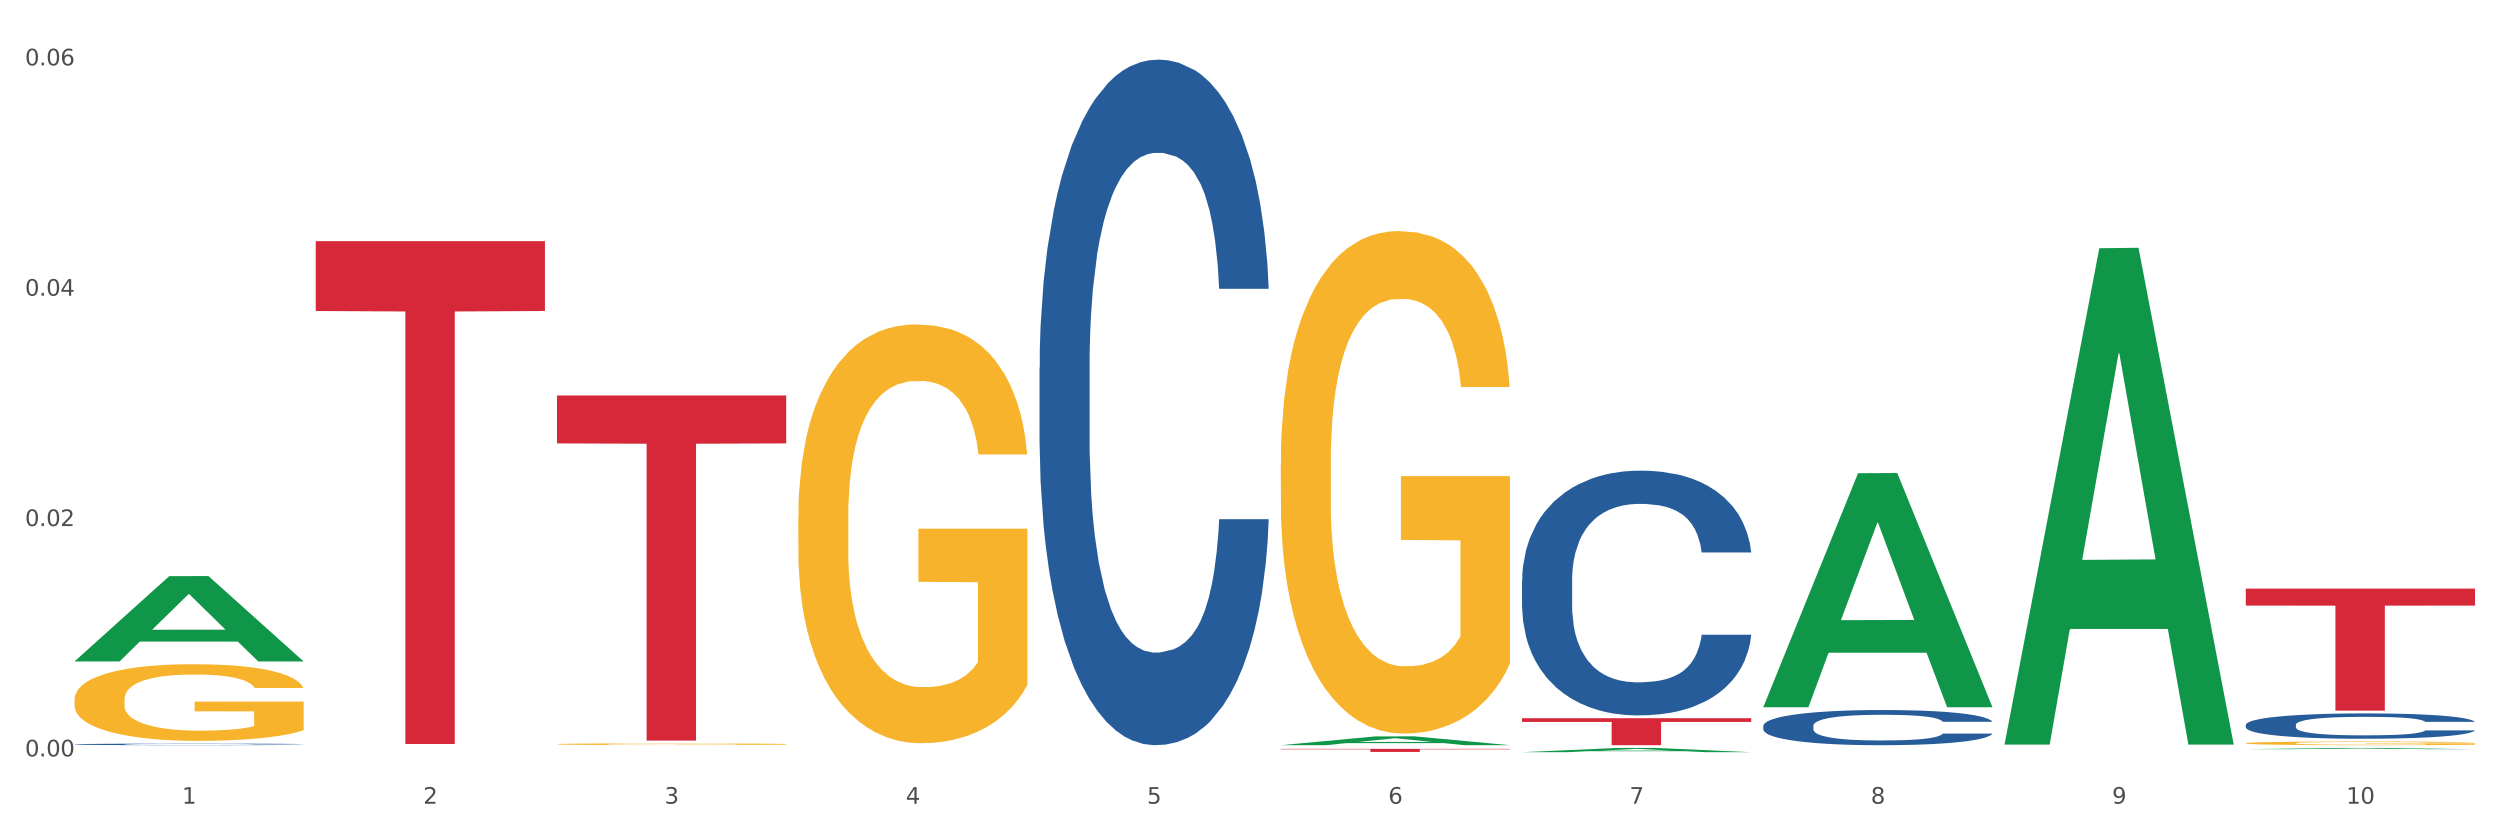 <?xml version="1.0" encoding="utf-8" standalone="no"?>
<!DOCTYPE svg PUBLIC "-//W3C//DTD SVG 1.1//EN"
  "http://www.w3.org/Graphics/SVG/1.1/DTD/svg11.dtd">
<svg xmlns:xlink="http://www.w3.org/1999/xlink" width="1080pt" height="360pt" viewBox="0 0 1080 360" xmlns="http://www.w3.org/2000/svg" version="1.1">
 <rect x="0" y="0" width="1080" height="360" fill="#333333" stroke="none"/>
 <defs>
  <style type="text/css">*{stroke-linejoin: round; stroke-linecap: butt}</style>
 </defs>
 <g id="figure_1">
  <g id="patch_1">
   <path d="M 0 360 
L 1080 360 
L 1080 0 
L 0 0 
z
" style="fill: #ffffff; stroke: #ffffff; stroke-linejoin: miter"/>
  </g>
  <g id="axes_1">
   <g id="matplotlib.axis_1">
    <g id="xtick_1">
     <g id="text_1">
      <!-- 1 -->
      <g style="fill: #4d4d4d" transform="translate(78.627 347.204) scale(0.096 -0.096)">
       <defs>
        <path id="DejaVuSans-31" d="M 794 531 
L 1825 531 
L 1825 4091 
L 703 3866 
L 703 4441 
L 1819 4666 
L 2450 4666 
L 2450 531 
L 3481 531 
L 3481 0 
L 794 0 
L 794 531 
z
" transform="scale(0.016)"/>
       </defs>
       <use xlink:href="#DejaVuSans-31"/>
      </g>
     </g>
    </g>
    <g id="xtick_2">
     <g id="text_2">
      <!-- 2 -->
      <g style="fill: #4d4d4d" transform="translate(182.851 347.204) scale(0.096 -0.096)">
       <defs>
        <path id="DejaVuSans-32" d="M 1228 531 
L 3431 531 
L 3431 0 
L 469 0 
L 469 531 
Q 828 903 1448 1529 
Q 2069 2156 2228 2338 
Q 2531 2678 2651 2914 
Q 2772 3150 2772 3378 
Q 2772 3750 2511 3984 
Q 2250 4219 1831 4219 
Q 1534 4219 1204 4116 
Q 875 4013 500 3803 
L 500 4441 
Q 881 4594 1212 4672 
Q 1544 4750 1819 4750 
Q 2544 4750 2975 4387 
Q 3406 4025 3406 3419 
Q 3406 3131 3298 2873 
Q 3191 2616 2906 2266 
Q 2828 2175 2409 1742 
Q 1991 1309 1228 531 
z
" transform="scale(0.016)"/>
       </defs>
       <use xlink:href="#DejaVuSans-32"/>
      </g>
     </g>
    </g>
    <g id="xtick_3">
     <g id="text_3">
      <!-- 3 -->
      <g style="fill: #4d4d4d" transform="translate(287.074 347.204) scale(0.096 -0.096)">
       <defs>
        <path id="DejaVuSans-33" d="M 2597 2516 
Q 3050 2419 3304 2112 
Q 3559 1806 3559 1356 
Q 3559 666 3084 287 
Q 2609 -91 1734 -91 
Q 1441 -91 1130 -33 
Q 819 25 488 141 
L 488 750 
Q 750 597 1062 519 
Q 1375 441 1716 441 
Q 2309 441 2620 675 
Q 2931 909 2931 1356 
Q 2931 1769 2642 2001 
Q 2353 2234 1838 2234 
L 1294 2234 
L 1294 2753 
L 1863 2753 
Q 2328 2753 2575 2939 
Q 2822 3125 2822 3475 
Q 2822 3834 2567 4026 
Q 2313 4219 1838 4219 
Q 1578 4219 1281 4162 
Q 984 4106 628 3988 
L 628 4550 
Q 988 4650 1302 4700 
Q 1616 4750 1894 4750 
Q 2613 4750 3031 4423 
Q 3450 4097 3450 3541 
Q 3450 3153 3228 2886 
Q 3006 2619 2597 2516 
z
" transform="scale(0.016)"/>
       </defs>
       <use xlink:href="#DejaVuSans-33"/>
      </g>
     </g>
    </g>
    <g id="xtick_4">
     <g id="text_4">
      <!-- 4 -->
      <g style="fill: #4d4d4d" transform="translate(391.298 347.204) scale(0.096 -0.096)">
       <defs>
        <path id="DejaVuSans-34" d="M 2419 4116 
L 825 1625 
L 2419 1625 
L 2419 4116 
z
M 2253 4666 
L 3047 4666 
L 3047 1625 
L 3713 1625 
L 3713 1100 
L 3047 1100 
L 3047 0 
L 2419 0 
L 2419 1100 
L 313 1100 
L 313 1709 
L 2253 4666 
z
" transform="scale(0.016)"/>
       </defs>
       <use xlink:href="#DejaVuSans-34"/>
      </g>
     </g>
    </g>
    <g id="xtick_5">
     <g id="text_5">
      <!-- 5 -->
      <g style="fill: #4d4d4d" transform="translate(495.522 347.204) scale(0.096 -0.096)">
       <defs>
        <path id="DejaVuSans-35" d="M 691 4666 
L 3169 4666 
L 3169 4134 
L 1269 4134 
L 1269 2991 
Q 1406 3038 1543 3061 
Q 1681 3084 1819 3084 
Q 2600 3084 3056 2656 
Q 3513 2228 3513 1497 
Q 3513 744 3044 326 
Q 2575 -91 1722 -91 
Q 1428 -91 1123 -41 
Q 819 9 494 109 
L 494 744 
Q 775 591 1075 516 
Q 1375 441 1709 441 
Q 2250 441 2565 725 
Q 2881 1009 2881 1497 
Q 2881 1984 2565 2268 
Q 2250 2553 1709 2553 
Q 1456 2553 1204 2497 
Q 953 2441 691 2322 
L 691 4666 
z
" transform="scale(0.016)"/>
       </defs>
       <use xlink:href="#DejaVuSans-35"/>
      </g>
     </g>
    </g>
    <g id="xtick_6">
     <g id="text_6">
      <!-- 6 -->
      <g style="fill: #4d4d4d" transform="translate(599.745 347.204) scale(0.096 -0.096)">
       <defs>
        <path id="DejaVuSans-36" d="M 2113 2584 
Q 1688 2584 1439 2293 
Q 1191 2003 1191 1497 
Q 1191 994 1439 701 
Q 1688 409 2113 409 
Q 2538 409 2786 701 
Q 3034 994 3034 1497 
Q 3034 2003 2786 2293 
Q 2538 2584 2113 2584 
z
M 3366 4563 
L 3366 3988 
Q 3128 4100 2886 4159 
Q 2644 4219 2406 4219 
Q 1781 4219 1451 3797 
Q 1122 3375 1075 2522 
Q 1259 2794 1537 2939 
Q 1816 3084 2150 3084 
Q 2853 3084 3261 2657 
Q 3669 2231 3669 1497 
Q 3669 778 3244 343 
Q 2819 -91 2113 -91 
Q 1303 -91 875 529 
Q 447 1150 447 2328 
Q 447 3434 972 4092 
Q 1497 4750 2381 4750 
Q 2619 4750 2861 4703 
Q 3103 4656 3366 4563 
z
" transform="scale(0.016)"/>
       </defs>
       <use xlink:href="#DejaVuSans-36"/>
      </g>
     </g>
    </g>
    <g id="xtick_7">
     <g id="text_7">
      <!-- 7 -->
      <g style="fill: #4d4d4d" transform="translate(703.969 347.204) scale(0.096 -0.096)">
       <defs>
        <path id="DejaVuSans-37" d="M 525 4666 
L 3525 4666 
L 3525 4397 
L 1831 0 
L 1172 0 
L 2766 4134 
L 525 4134 
L 525 4666 
z
" transform="scale(0.016)"/>
       </defs>
       <use xlink:href="#DejaVuSans-37"/>
      </g>
     </g>
    </g>
    <g id="xtick_8">
     <g id="text_8">
      <!-- 8 -->
      <g style="fill: #4d4d4d" transform="translate(808.193 347.204) scale(0.096 -0.096)">
       <defs>
        <path id="DejaVuSans-38" d="M 2034 2216 
Q 1584 2216 1326 1975 
Q 1069 1734 1069 1313 
Q 1069 891 1326 650 
Q 1584 409 2034 409 
Q 2484 409 2743 651 
Q 3003 894 3003 1313 
Q 3003 1734 2745 1975 
Q 2488 2216 2034 2216 
z
M 1403 2484 
Q 997 2584 770 2862 
Q 544 3141 544 3541 
Q 544 4100 942 4425 
Q 1341 4750 2034 4750 
Q 2731 4750 3128 4425 
Q 3525 4100 3525 3541 
Q 3525 3141 3298 2862 
Q 3072 2584 2669 2484 
Q 3125 2378 3379 2068 
Q 3634 1759 3634 1313 
Q 3634 634 3220 271 
Q 2806 -91 2034 -91 
Q 1263 -91 848 271 
Q 434 634 434 1313 
Q 434 1759 690 2068 
Q 947 2378 1403 2484 
z
M 1172 3481 
Q 1172 3119 1398 2916 
Q 1625 2713 2034 2713 
Q 2441 2713 2670 2916 
Q 2900 3119 2900 3481 
Q 2900 3844 2670 4047 
Q 2441 4250 2034 4250 
Q 1625 4250 1398 4047 
Q 1172 3844 1172 3481 
z
" transform="scale(0.016)"/>
       </defs>
       <use xlink:href="#DejaVuSans-38"/>
      </g>
     </g>
    </g>
    <g id="xtick_9">
     <g id="text_9">
      <!-- 9 -->
      <g style="fill: #4d4d4d" transform="translate(912.416 347.204) scale(0.096 -0.096)">
       <defs>
        <path id="DejaVuSans-39" d="M 703 97 
L 703 672 
Q 941 559 1184 500 
Q 1428 441 1663 441 
Q 2288 441 2617 861 
Q 2947 1281 2994 2138 
Q 2813 1869 2534 1725 
Q 2256 1581 1919 1581 
Q 1219 1581 811 2004 
Q 403 2428 403 3163 
Q 403 3881 828 4315 
Q 1253 4750 1959 4750 
Q 2769 4750 3195 4129 
Q 3622 3509 3622 2328 
Q 3622 1225 3098 567 
Q 2575 -91 1691 -91 
Q 1453 -91 1209 -44 
Q 966 3 703 97 
z
M 1959 2075 
Q 2384 2075 2632 2365 
Q 2881 2656 2881 3163 
Q 2881 3666 2632 3958 
Q 2384 4250 1959 4250 
Q 1534 4250 1286 3958 
Q 1038 3666 1038 3163 
Q 1038 2656 1286 2365 
Q 1534 2075 1959 2075 
z
" transform="scale(0.016)"/>
       </defs>
       <use xlink:href="#DejaVuSans-39"/>
      </g>
     </g>
    </g>
    <g id="xtick_10">
     <g id="text_10">
      <!-- 10 -->
      <g style="fill: #4d4d4d" transform="translate(1013.586 347.204) scale(0.096 -0.096)">
       <defs>
        <path id="DejaVuSans-30" d="M 2034 4250 
Q 1547 4250 1301 3770 
Q 1056 3291 1056 2328 
Q 1056 1369 1301 889 
Q 1547 409 2034 409 
Q 2525 409 2770 889 
Q 3016 1369 3016 2328 
Q 3016 3291 2770 3770 
Q 2525 4250 2034 4250 
z
M 2034 4750 
Q 2819 4750 3233 4129 
Q 3647 3509 3647 2328 
Q 3647 1150 3233 529 
Q 2819 -91 2034 -91 
Q 1250 -91 836 529 
Q 422 1150 422 2328 
Q 422 3509 836 4129 
Q 1250 4750 2034 4750 
z
" transform="scale(0.016)"/>
       </defs>
       <use xlink:href="#DejaVuSans-31"/>
       <use xlink:href="#DejaVuSans-30" transform="translate(63.623 0)"/>
      </g>
     </g>
    </g>
    <g id="xtick_11"/>
    <g id="xtick_12"/>
    <g id="xtick_13"/>
    <g id="xtick_14"/>
    <g id="xtick_15"/>
    <g id="xtick_16"/>
    <g id="xtick_17"/>
    <g id="xtick_18"/>
    <g id="xtick_19"/>
   </g>
   <g id="matplotlib.axis_2">
    <g id="ytick_1">
     <g id="text_11">
      <!-- 0.00 -->
      <g style="fill: #4d4d4d" transform="translate(10.8 326.765) scale(0.096 -0.096)">
       <defs>
        <path id="DejaVuSans-2e" d="M 684 794 
L 1344 794 
L 1344 0 
L 684 0 
L 684 794 
z
" transform="scale(0.016)"/>
       </defs>
       <use xlink:href="#DejaVuSans-30"/>
       <use xlink:href="#DejaVuSans-2e" transform="translate(63.623 0)"/>
       <use xlink:href="#DejaVuSans-30" transform="translate(95.41 0)"/>
       <use xlink:href="#DejaVuSans-30" transform="translate(159.033 0)"/>
      </g>
     </g>
    </g>
    <g id="ytick_2">
     <g id="text_12">
      <!-- 0.02 -->
      <g style="fill: #4d4d4d" transform="translate(10.8 227.256) scale(0.096 -0.096)">
       <use xlink:href="#DejaVuSans-30"/>
       <use xlink:href="#DejaVuSans-2e" transform="translate(63.623 0)"/>
       <use xlink:href="#DejaVuSans-30" transform="translate(95.41 0)"/>
       <use xlink:href="#DejaVuSans-32" transform="translate(159.033 0)"/>
      </g>
     </g>
    </g>
    <g id="ytick_3">
     <g id="text_13">
      <!-- 0.04 -->
      <g style="fill: #4d4d4d" transform="translate(10.8 127.748) scale(0.096 -0.096)">
       <use xlink:href="#DejaVuSans-30"/>
       <use xlink:href="#DejaVuSans-2e" transform="translate(63.623 0)"/>
       <use xlink:href="#DejaVuSans-30" transform="translate(95.41 0)"/>
       <use xlink:href="#DejaVuSans-34" transform="translate(159.033 0)"/>
      </g>
     </g>
    </g>
    <g id="ytick_4">
     <g id="text_14">
      <!-- 0.06 -->
      <g style="fill: #4d4d4d" transform="translate(10.8 28.239) scale(0.096 -0.096)">
       <use xlink:href="#DejaVuSans-30"/>
       <use xlink:href="#DejaVuSans-2e" transform="translate(63.623 0)"/>
       <use xlink:href="#DejaVuSans-30" transform="translate(95.41 0)"/>
       <use xlink:href="#DejaVuSans-36" transform="translate(159.033 0)"/>
      </g>
     </g>
    </g>
    <g id="ytick_5"/>
    <g id="ytick_6"/>
    <g id="ytick_7"/>
   </g>
   <g id="PolyCollection_1">
    <path d="M 32.175 285.689 
L 32.277 285.654 
L 73.107 248.894 
L 90.051 248.859 
L 131.187 285.758 
L 111.589 285.758 
L 102.709 277.166 
L 60.552 277.166 
L 60.246 277.304 
L 51.671 285.758 
L 32.175 285.758 
L 32.175 285.689 
L 65.86 272.038 
L 97.401 272.003 
L 81.783 256.724 
L 81.579 256.655 
L 81.375 256.759 
L 65.758 272.003 
L 65.86 272.038 
L 32.175 285.689 
z
" clip-path="url(#pe071a4d3e9)" style="fill: #109648"/>
    <path d="M 240.622 321.474 
L 240.739 321.473 
L 240.739 321.448 
L 240.973 321.427 
L 242.142 321.375 
L 243.895 321.332 
L 245.181 321.309 
L 246.467 321.29 
L 247.987 321.272 
L 249.857 321.252 
L 253.247 321.224 
L 255.351 321.209 
L 257.923 321.194 
L 262.599 321.172 
L 265.989 321.159 
L 269.496 321.149 
L 275.224 321.136 
L 278.965 321.131 
L 282.939 321.127 
L 287.732 321.124 
L 291.356 321.123 
L 299.305 321.125 
L 306.085 321.131 
L 309.358 321.136 
L 313.566 321.145 
L 315.788 321.15 
L 319.411 321.161 
L 323.152 321.176 
L 325.724 321.188 
L 329.581 321.212 
L 332.504 321.235 
L 335.193 321.265 
L 336.595 321.285 
L 337.647 321.303 
L 338.583 321.325 
L 339.518 321.359 
L 318.476 321.359 
L 317.658 321.335 
L 316.372 321.312 
L 314.502 321.29 
L 312.865 321.276 
L 310.06 321.258 
L 307.488 321.247 
L 304.799 321.239 
L 301.526 321.232 
L 298.954 321.229 
L 295.33 321.226 
L 288.2 321.226 
L 283.407 321.232 
L 280.134 321.239 
L 278.03 321.245 
L 276.159 321.252 
L 274.055 321.262 
L 271.6 321.276 
L 269.847 321.29 
L 268.093 321.306 
L 266.69 321.323 
L 265.405 321.342 
L 264.352 321.363 
L 263.534 321.385 
L 262.833 321.411 
L 262.248 321.455 
L 262.248 321.55 
L 262.482 321.571 
L 263.067 321.599 
L 263.768 321.621 
L 264.937 321.647 
L 265.989 321.664 
L 267.976 321.689 
L 270.197 321.71 
L 271.951 321.723 
L 273.704 321.734 
L 276.744 321.749 
L 280.134 321.762 
L 283.056 321.769 
L 287.031 321.776 
L 289.719 321.779 
L 292.057 321.78 
L 297.785 321.78 
L 301.877 321.778 
L 306.436 321.773 
L 309.943 321.767 
L 312.865 321.76 
L 316.138 321.747 
L 318.242 321.735 
L 318.242 321.59 
L 292.525 321.59 
L 292.525 321.493 
L 339.635 321.493 
L 339.635 321.776 
L 337.647 321.791 
L 335.426 321.804 
L 333.088 321.816 
L 329.581 321.83 
L 325.373 321.844 
L 321.632 321.854 
L 317.658 321.862 
L 312.982 321.87 
L 306.903 321.877 
L 303.163 321.88 
L 298.487 321.882 
L 292.992 321.882 
L 288.2 321.881 
L 283.524 321.877 
L 278.614 321.871 
L 273.821 321.862 
L 270.197 321.853 
L 266.574 321.842 
L 262.716 321.828 
L 259.677 321.814 
L 257.339 321.801 
L 254.767 321.785 
L 251.961 321.764 
L 249.857 321.746 
L 247.987 321.726 
L 246 321.701 
L 244.597 321.68 
L 243.194 321.653 
L 242.376 321.633 
L 241.441 321.602 
L 240.739 321.558 
L 240.622 321.474 
z
" clip-path="url(#pe071a4d3e9)" style="fill: #f7b32b"/>
    <path d="M 344.846 223.761 
L 344.963 223.596 
L 344.963 217.647 
L 345.197 212.525 
L 346.366 200.132 
L 348.119 189.887 
L 349.405 184.434 
L 350.691 179.973 
L 352.21 175.511 
L 354.081 170.885 
L 357.471 164.11 
L 359.575 160.64 
L 362.147 157.005 
L 366.823 151.717 
L 370.213 148.743 
L 373.72 146.264 
L 379.448 143.29 
L 383.188 141.968 
L 387.163 140.977 
L 391.956 140.316 
L 395.579 140.15 
L 403.529 140.646 
L 410.309 142.133 
L 413.582 143.29 
L 417.79 145.273 
L 420.011 146.595 
L 423.635 149.239 
L 427.376 152.709 
L 429.947 155.683 
L 433.805 161.301 
L 436.728 166.919 
L 439.416 173.859 
L 440.819 178.651 
L 441.871 183.112 
L 442.806 188.235 
L 443.741 196.331 
L 422.7 196.331 
L 421.882 190.548 
L 420.596 185.095 
L 418.725 179.808 
L 417.089 176.503 
L 414.283 172.372 
L 411.711 169.728 
L 409.023 167.745 
L 405.75 166.093 
L 403.178 165.267 
L 399.554 164.606 
L 392.423 164.771 
L 387.63 166.093 
L 384.357 167.745 
L 382.253 169.232 
L 380.383 170.885 
L 378.279 173.198 
L 375.824 176.668 
L 374.07 179.808 
L 372.317 183.773 
L 370.914 187.739 
L 369.628 192.366 
L 368.576 197.323 
L 367.758 202.445 
L 367.056 208.724 
L 366.472 219.134 
L 366.472 241.772 
L 366.706 246.894 
L 367.29 253.669 
L 367.992 258.791 
L 369.161 264.905 
L 370.213 269.036 
L 372.2 274.985 
L 374.421 279.942 
L 376.174 283.081 
L 377.928 285.725 
L 380.967 289.36 
L 384.357 292.335 
L 387.28 294.152 
L 391.254 295.805 
L 393.943 296.466 
L 396.281 296.796 
L 402.009 296.796 
L 406.1 296.3 
L 410.659 295.144 
L 414.166 293.657 
L 417.089 291.839 
L 420.362 288.865 
L 422.466 286.056 
L 422.466 251.521 
L 396.748 251.356 
L 396.748 228.388 
L 443.858 228.388 
L 443.858 295.805 
L 441.871 299.275 
L 439.65 302.414 
L 437.312 305.223 
L 433.805 308.693 
L 429.597 311.998 
L 425.856 314.311 
L 421.882 316.294 
L 417.206 318.112 
L 411.127 319.764 
L 407.386 320.425 
L 402.71 320.921 
L 397.216 321.086 
L 392.423 320.756 
L 387.747 319.929 
L 382.838 318.442 
L 378.045 316.294 
L 374.421 314.146 
L 370.797 311.502 
L 366.94 308.032 
L 363.9 304.727 
L 361.562 301.753 
L 358.99 297.953 
L 356.185 292.996 
L 354.081 288.534 
L 352.21 283.908 
L 350.223 277.959 
L 348.82 272.837 
L 347.418 266.392 
L 346.599 261.6 
L 345.664 254.165 
L 344.963 243.755 
L 344.846 223.761 
z
" clip-path="url(#pe071a4d3e9)" style="fill: #f7b32b"/>
    <path d="M 553.293 200.133 
L 553.41 199.935 
L 553.41 192.796 
L 553.644 186.65 
L 554.813 171.779 
L 556.566 159.485 
L 557.852 152.942 
L 559.138 147.589 
L 560.658 142.235 
L 562.528 136.683 
L 565.918 128.554 
L 568.022 124.39 
L 570.594 120.028 
L 575.27 113.683 
L 578.66 110.114 
L 582.167 107.139 
L 587.895 103.57 
L 591.636 101.984 
L 595.61 100.795 
L 600.403 100.001 
L 604.027 99.803 
L 611.976 100.398 
L 618.756 102.182 
L 622.029 103.57 
L 626.237 105.95 
L 628.458 107.536 
L 632.082 110.709 
L 635.823 114.872 
L 638.395 118.441 
L 642.252 125.183 
L 645.175 131.924 
L 647.863 140.252 
L 649.266 146.002 
L 650.318 151.356 
L 651.253 157.503 
L 652.189 167.218 
L 631.147 167.218 
L 630.329 160.279 
L 629.043 153.735 
L 627.173 147.39 
L 625.536 143.425 
L 622.73 138.468 
L 620.159 135.295 
L 617.47 132.916 
L 614.197 130.933 
L 611.625 129.942 
L 608.001 129.149 
L 600.87 129.347 
L 596.078 130.933 
L 592.805 132.916 
L 590.7 134.7 
L 588.83 136.683 
L 586.726 139.459 
L 584.271 143.623 
L 582.518 147.39 
L 580.764 152.149 
L 579.361 156.908 
L 578.075 162.46 
L 577.023 168.408 
L 576.205 174.555 
L 575.504 182.089 
L 574.919 194.581 
L 574.919 221.745 
L 575.153 227.892 
L 575.737 236.022 
L 576.439 242.168 
L 577.608 249.505 
L 578.66 254.462 
L 580.647 261.6 
L 582.868 267.548 
L 584.622 271.315 
L 586.375 274.488 
L 589.415 278.85 
L 592.805 282.419 
L 595.727 284.6 
L 599.702 286.583 
L 602.39 287.376 
L 604.728 287.773 
L 610.456 287.773 
L 614.548 287.178 
L 619.107 285.79 
L 622.613 284.005 
L 625.536 281.824 
L 628.809 278.255 
L 630.913 274.884 
L 630.913 233.444 
L 605.196 233.246 
L 605.196 205.685 
L 652.306 205.685 
L 652.306 286.583 
L 650.318 290.747 
L 648.097 294.514 
L 645.759 297.885 
L 642.252 302.049 
L 638.044 306.014 
L 634.303 308.79 
L 630.329 311.17 
L 625.653 313.351 
L 619.574 315.334 
L 615.833 316.127 
L 611.158 316.722 
L 605.663 316.92 
L 600.87 316.523 
L 596.195 315.532 
L 591.285 313.747 
L 586.492 311.17 
L 582.868 308.592 
L 579.244 305.42 
L 575.387 301.256 
L 572.347 297.29 
L 570.009 293.721 
L 567.438 289.161 
L 564.632 283.212 
L 562.528 277.859 
L 560.658 272.307 
L 558.67 265.169 
L 557.268 259.022 
L 555.865 251.289 
L 555.047 245.539 
L 554.111 236.616 
L 553.41 224.125 
L 553.293 200.133 
z
" clip-path="url(#pe071a4d3e9)" style="fill: #f7b32b"/>
    <path d="M 970.188 321.072 
L 970.304 321.071 
L 970.304 321.018 
L 970.538 320.973 
L 971.707 320.864 
L 973.461 320.774 
L 974.747 320.726 
L 976.032 320.687 
L 977.552 320.648 
L 979.422 320.607 
L 982.813 320.547 
L 984.917 320.517 
L 987.488 320.485 
L 992.164 320.438 
L 995.554 320.412 
L 999.061 320.391 
L 1004.789 320.364 
L 1008.53 320.353 
L 1012.505 320.344 
L 1017.297 320.338 
L 1020.921 320.337 
L 1028.87 320.341 
L 1035.65 320.354 
L 1038.923 320.364 
L 1043.132 320.382 
L 1045.353 320.393 
L 1048.977 320.417 
L 1052.717 320.447 
L 1055.289 320.473 
L 1059.147 320.523 
L 1062.069 320.572 
L 1064.758 320.633 
L 1066.161 320.675 
L 1067.213 320.715 
L 1068.148 320.76 
L 1069.083 320.831 
L 1048.041 320.831 
L 1047.223 320.78 
L 1045.937 320.732 
L 1044.067 320.686 
L 1042.43 320.656 
L 1039.625 320.62 
L 1037.053 320.597 
L 1034.364 320.579 
L 1031.091 320.565 
L 1028.52 320.558 
L 1024.896 320.552 
L 1017.765 320.553 
L 1012.972 320.565 
L 1009.699 320.579 
L 1007.595 320.593 
L 1005.724 320.607 
L 1003.62 320.627 
L 1001.165 320.658 
L 999.412 320.686 
L 997.659 320.72 
L 996.256 320.755 
L 994.97 320.796 
L 993.918 320.84 
L 993.1 320.885 
L 992.398 320.94 
L 991.814 321.031 
L 991.814 321.23 
L 992.047 321.275 
L 992.632 321.335 
L 993.333 321.38 
L 994.502 321.434 
L 995.554 321.47 
L 997.542 321.523 
L 999.763 321.566 
L 1001.516 321.594 
L 1003.27 321.617 
L 1006.309 321.649 
L 1009.699 321.675 
L 1012.621 321.691 
L 1016.596 321.706 
L 1019.285 321.711 
L 1021.623 321.714 
L 1027.351 321.714 
L 1031.442 321.71 
L 1036.001 321.7 
L 1039.508 321.687 
L 1042.43 321.671 
L 1045.704 321.645 
L 1047.808 321.62 
L 1047.808 321.316 
L 1022.09 321.315 
L 1022.09 321.113 
L 1069.2 321.113 
L 1069.2 321.706 
L 1067.213 321.736 
L 1064.992 321.764 
L 1062.654 321.788 
L 1059.147 321.819 
L 1054.938 321.848 
L 1051.198 321.868 
L 1047.223 321.886 
L 1042.547 321.902 
L 1036.469 321.916 
L 1032.728 321.922 
L 1028.052 321.926 
L 1022.558 321.928 
L 1017.765 321.925 
L 1013.089 321.918 
L 1008.179 321.905 
L 1003.387 321.886 
L 999.763 321.867 
L 996.139 321.844 
L 992.281 321.813 
L 989.242 321.784 
L 986.904 321.758 
L 984.332 321.725 
L 981.527 321.681 
L 979.422 321.642 
L 977.552 321.601 
L 975.565 321.549 
L 974.162 321.504 
L 972.759 321.447 
L 971.941 321.405 
L 971.006 321.339 
L 970.304 321.248 
L 970.188 321.072 
z
" clip-path="url(#pe071a4d3e9)" style="fill: #f7b32b"/>
    <path d="M 970.188 313.115 
L 970.305 313.105 
L 970.305 312.824 
L 970.656 312.444 
L 971.943 311.744 
L 973.582 311.214 
L 976.39 310.593 
L 977.912 310.333 
L 979.902 310.043 
L 983.998 309.573 
L 988.679 309.173 
L 991.956 308.953 
L 994.414 308.813 
L 999.915 308.562 
L 1003.075 308.452 
L 1006.352 308.362 
L 1009.161 308.302 
L 1013.842 308.232 
L 1017.587 308.202 
L 1021.917 308.192 
L 1025.546 308.202 
L 1030.344 308.242 
L 1037.366 308.362 
L 1040.058 308.432 
L 1043.686 308.552 
L 1047.431 308.712 
L 1050.474 308.873 
L 1053.985 309.103 
L 1057.613 309.403 
L 1061.125 309.783 
L 1063.582 310.133 
L 1065.572 310.503 
L 1067.327 310.954 
L 1068.615 311.444 
L 1069.2 311.854 
L 1047.782 311.854 
L 1047.197 311.484 
L 1046.027 311.084 
L 1044.857 310.813 
L 1043.569 310.593 
L 1041.58 310.343 
L 1039.824 310.183 
L 1036.898 309.993 
L 1034.206 309.873 
L 1031.983 309.803 
L 1029.291 309.743 
L 1023.556 309.683 
L 1019.46 309.683 
L 1016.885 309.703 
L 1013.725 309.753 
L 1011.033 309.823 
L 1007.873 309.943 
L 1005.415 310.073 
L 1002.958 310.243 
L 1001.553 310.363 
L 999.447 310.583 
L 998.042 310.763 
L 996.17 311.074 
L 995.116 311.294 
L 993.244 311.864 
L 992.424 312.284 
L 992.073 312.574 
L 991.839 312.894 
L 991.839 314.455 
L 992.541 315.155 
L 993.127 315.456 
L 994.063 315.796 
L 995.818 316.236 
L 998.393 316.666 
L 1001.085 316.976 
L 1003.309 317.166 
L 1005.415 317.306 
L 1007.522 317.417 
L 1010.097 317.517 
L 1012.203 317.577 
L 1015.363 317.637 
L 1019.109 317.667 
L 1022.035 317.667 
L 1028.003 317.617 
L 1030.695 317.567 
L 1033.27 317.497 
L 1036.079 317.387 
L 1038.303 317.266 
L 1039.59 317.176 
L 1041.697 316.986 
L 1043.335 316.786 
L 1044.739 316.556 
L 1045.676 316.356 
L 1046.729 316.056 
L 1047.548 315.716 
L 1047.782 315.536 
L 1069.2 315.536 
L 1068.732 315.896 
L 1067.913 316.246 
L 1066.274 316.716 
L 1064.987 316.986 
L 1062.997 317.316 
L 1060.89 317.597 
L 1057.965 317.907 
L 1055.273 318.137 
L 1052.464 318.337 
L 1049.421 318.517 
L 1043.92 318.767 
L 1041.931 318.837 
L 1037.717 318.957 
L 1034.44 319.027 
L 1029.642 319.097 
L 1024.726 319.137 
L 1019.577 319.147 
L 1015.012 319.127 
L 1009.98 319.067 
L 1006.82 319.007 
L 1003.309 318.917 
L 999.212 318.777 
L 995.35 318.607 
L 991.722 318.407 
L 988.328 318.177 
L 985.168 317.917 
L 981.072 317.487 
L 978.029 317.066 
L 975.805 316.676 
L 974.284 316.346 
L 972.762 315.926 
L 971.943 315.636 
L 970.656 314.935 
L 970.188 314.285 
L 970.188 313.115 
z
" clip-path="url(#pe071a4d3e9)" style="fill: #255c99"/>
    <path d="M 761.74 313.559 
L 761.857 313.545 
L 761.857 313.157 
L 762.208 312.629 
L 763.496 311.658 
L 765.134 310.922 
L 767.943 310.062 
L 769.465 309.701 
L 771.454 309.299 
L 775.551 308.646 
L 780.232 308.091 
L 783.509 307.786 
L 785.967 307.592 
L 791.467 307.245 
L 794.627 307.092 
L 797.904 306.967 
L 800.713 306.884 
L 805.395 306.787 
L 809.14 306.745 
L 813.47 306.731 
L 817.098 306.745 
L 821.897 306.8 
L 828.919 306.967 
L 831.611 307.064 
L 835.239 307.231 
L 838.984 307.453 
L 842.027 307.675 
L 845.538 307.994 
L 849.166 308.41 
L 852.677 308.938 
L 855.135 309.423 
L 857.125 309.937 
L 858.88 310.562 
L 860.168 311.242 
L 860.753 311.811 
L 839.335 311.811 
L 838.75 311.297 
L 837.58 310.742 
L 836.409 310.367 
L 835.122 310.062 
L 833.132 309.715 
L 831.377 309.493 
L 828.451 309.229 
L 825.759 309.063 
L 823.535 308.966 
L 820.843 308.882 
L 815.109 308.799 
L 811.012 308.799 
L 808.438 308.827 
L 805.278 308.896 
L 802.586 308.993 
L 799.426 309.16 
L 796.968 309.34 
L 794.51 309.576 
L 793.106 309.743 
L 790.999 310.048 
L 789.595 310.298 
L 787.722 310.728 
L 786.669 311.033 
L 784.796 311.824 
L 783.977 312.407 
L 783.626 312.81 
L 783.392 313.254 
L 783.392 315.419 
L 784.094 316.39 
L 784.679 316.807 
L 785.616 317.279 
L 787.371 317.889 
L 789.946 318.486 
L 792.638 318.916 
L 794.862 319.18 
L 796.968 319.374 
L 799.075 319.527 
L 801.65 319.666 
L 803.756 319.749 
L 806.916 319.832 
L 810.661 319.874 
L 813.587 319.874 
L 819.556 319.805 
L 822.248 319.735 
L 824.823 319.638 
L 827.632 319.485 
L 829.855 319.319 
L 831.143 319.194 
L 833.249 318.93 
L 834.888 318.653 
L 836.292 318.333 
L 837.229 318.056 
L 838.282 317.64 
L 839.101 317.168 
L 839.335 316.918 
L 860.753 316.918 
L 860.285 317.417 
L 859.465 317.903 
L 857.827 318.555 
L 856.539 318.93 
L 854.55 319.388 
L 852.443 319.777 
L 849.517 320.207 
L 846.825 320.526 
L 844.017 320.804 
L 840.974 321.054 
L 835.473 321.401 
L 833.483 321.498 
L 829.27 321.664 
L 825.993 321.761 
L 821.195 321.859 
L 816.279 321.914 
L 811.13 321.928 
L 806.565 321.9 
L 801.533 321.817 
L 798.373 321.734 
L 794.862 321.609 
L 790.765 321.414 
L 786.903 321.179 
L 783.275 320.901 
L 779.881 320.582 
L 776.721 320.221 
L 772.625 319.624 
L 769.582 319.041 
L 767.358 318.5 
L 765.837 318.042 
L 764.315 317.459 
L 763.496 317.057 
L 762.208 316.085 
L 761.74 315.183 
L 761.74 313.559 
z
" clip-path="url(#pe071a4d3e9)" style="fill: #255c99"/>
    <path d="M 657.517 250.827 
L 657.634 250.731 
L 657.634 248.027 
L 657.985 244.357 
L 659.272 237.597 
L 660.911 232.479 
L 663.72 226.492 
L 665.241 223.981 
L 667.231 221.18 
L 671.327 216.641 
L 676.008 212.778 
L 679.285 210.654 
L 681.743 209.302 
L 687.244 206.888 
L 690.404 205.825 
L 693.681 204.956 
L 696.49 204.377 
L 701.171 203.701 
L 704.916 203.411 
L 709.247 203.315 
L 712.875 203.411 
L 717.673 203.797 
L 724.695 204.956 
L 727.387 205.632 
L 731.015 206.791 
L 734.76 208.336 
L 737.803 209.881 
L 741.314 212.102 
L 744.943 215 
L 748.454 218.669 
L 750.911 222.049 
L 752.901 225.622 
L 754.657 229.968 
L 755.944 234.7 
L 756.529 238.66 
L 735.112 238.66 
L 734.526 235.086 
L 733.356 231.224 
L 732.186 228.616 
L 730.898 226.492 
L 728.909 224.077 
L 727.153 222.532 
L 724.227 220.697 
L 721.535 219.538 
L 719.312 218.862 
L 716.62 218.283 
L 710.885 217.704 
L 706.789 217.704 
L 704.214 217.897 
L 701.054 218.38 
L 698.362 219.056 
L 695.202 220.214 
L 692.745 221.47 
L 690.287 223.112 
L 688.882 224.27 
L 686.776 226.395 
L 685.371 228.133 
L 683.499 231.127 
L 682.445 233.252 
L 680.573 238.756 
L 679.754 242.812 
L 679.402 245.613 
L 679.168 248.703 
L 679.168 263.768 
L 679.871 270.528 
L 680.456 273.425 
L 681.392 276.708 
L 683.148 280.958 
L 685.722 285.11 
L 688.414 288.104 
L 690.638 289.939 
L 692.745 291.291 
L 694.851 292.353 
L 697.426 293.319 
L 699.533 293.898 
L 702.693 294.478 
L 706.438 294.767 
L 709.364 294.767 
L 715.332 294.284 
L 718.024 293.802 
L 720.599 293.126 
L 723.408 292.063 
L 725.632 290.904 
L 726.919 290.035 
L 729.026 288.2 
L 730.664 286.269 
L 732.069 284.048 
L 733.005 282.116 
L 734.058 279.219 
L 734.877 275.936 
L 735.112 274.198 
L 756.529 274.198 
L 756.061 277.674 
L 755.242 281.054 
L 753.603 285.593 
L 752.316 288.2 
L 750.326 291.387 
L 748.22 294.091 
L 745.294 297.085 
L 742.602 299.306 
L 739.793 301.238 
L 736.75 302.976 
L 731.249 305.39 
L 729.26 306.066 
L 725.046 307.225 
L 721.769 307.901 
L 716.971 308.577 
L 712.055 308.963 
L 706.906 309.06 
L 702.341 308.867 
L 697.309 308.287 
L 694.149 307.708 
L 690.638 306.839 
L 686.542 305.487 
L 682.679 303.845 
L 679.051 301.914 
L 675.657 299.692 
L 672.497 297.182 
L 668.401 293.029 
L 665.358 288.973 
L 663.134 285.207 
L 661.613 282.02 
L 660.091 277.964 
L 659.272 275.163 
L 657.985 268.403 
L 657.517 262.126 
L 657.517 250.827 
z
" clip-path="url(#pe071a4d3e9)" style="fill: #255c99"/>
    <path d="M 449.069 158.832 
L 449.187 158.562 
L 449.187 150.989 
L 449.538 140.711 
L 450.825 121.778 
L 452.464 107.442 
L 455.272 90.673 
L 456.794 83.641 
L 458.783 75.797 
L 462.88 63.085 
L 467.561 52.266 
L 470.838 46.315 
L 473.296 42.529 
L 478.797 35.767 
L 481.957 32.792 
L 485.234 30.358 
L 488.042 28.735 
L 492.724 26.841 
L 496.469 26.03 
L 500.799 25.759 
L 504.427 26.03 
L 509.226 27.112 
L 516.248 30.358 
L 518.94 32.251 
L 522.568 35.497 
L 526.313 39.824 
L 529.356 44.152 
L 532.867 50.373 
L 536.495 58.487 
L 540.006 68.765 
L 542.464 78.231 
L 544.454 88.239 
L 546.209 100.41 
L 547.497 113.663 
L 548.082 124.753 
L 526.664 124.753 
L 526.079 114.745 
L 524.909 103.926 
L 523.738 96.624 
L 522.451 90.673 
L 520.461 83.911 
L 518.706 79.584 
L 515.78 74.445 
L 513.088 71.199 
L 510.864 69.306 
L 508.173 67.683 
L 502.438 66.06 
L 498.342 66.06 
L 495.767 66.601 
L 492.607 67.953 
L 489.915 69.847 
L 486.755 73.092 
L 484.297 76.609 
L 481.84 81.207 
L 480.435 84.452 
L 478.328 90.403 
L 476.924 95.271 
L 475.051 103.656 
L 473.998 109.606 
L 472.126 125.023 
L 471.306 136.383 
L 470.955 144.227 
L 470.721 152.882 
L 470.721 195.076 
L 471.423 214.009 
L 472.009 222.123 
L 472.945 231.319 
L 474.7 243.22 
L 477.275 254.851 
L 479.967 263.235 
L 482.191 268.374 
L 484.297 272.161 
L 486.404 275.136 
L 488.979 277.841 
L 491.085 279.464 
L 494.245 281.086 
L 497.991 281.898 
L 500.916 281.898 
L 506.885 280.546 
L 509.577 279.193 
L 512.152 277.3 
L 514.961 274.325 
L 517.184 271.079 
L 518.472 268.645 
L 520.578 263.506 
L 522.217 258.096 
L 523.621 251.875 
L 524.558 246.466 
L 525.611 238.352 
L 526.43 229.156 
L 526.664 224.287 
L 548.082 224.287 
L 547.614 234.024 
L 546.795 243.491 
L 545.156 256.203 
L 543.869 263.506 
L 541.879 272.431 
L 539.772 280.005 
L 536.846 288.389 
L 534.155 294.61 
L 531.346 300.02 
L 528.303 304.888 
L 522.802 311.65 
L 520.813 313.543 
L 516.599 316.789 
L 513.322 318.682 
L 508.524 320.576 
L 503.608 321.657 
L 498.459 321.928 
L 493.894 321.387 
L 488.862 319.764 
L 485.702 318.141 
L 482.191 315.707 
L 478.094 311.92 
L 474.232 307.322 
L 470.604 301.913 
L 467.21 295.692 
L 464.05 288.66 
L 459.954 277.029 
L 456.911 265.669 
L 454.687 255.121 
L 453.166 246.195 
L 451.644 234.835 
L 450.825 226.992 
L 449.538 208.059 
L 449.069 190.478 
L 449.069 158.832 
z
" clip-path="url(#pe071a4d3e9)" style="fill: #255c99"/>
    <path d="M 32.175 321.551 
L 32.292 321.551 
L 32.292 321.533 
L 32.643 321.51 
L 33.931 321.466 
L 35.569 321.433 
L 38.378 321.394 
L 39.899 321.378 
L 41.889 321.36 
L 45.985 321.33 
L 50.667 321.305 
L 53.944 321.292 
L 56.401 321.283 
L 61.902 321.267 
L 65.062 321.26 
L 68.339 321.255 
L 71.148 321.251 
L 75.829 321.247 
L 79.575 321.245 
L 83.905 321.244 
L 87.533 321.245 
L 92.331 321.247 
L 99.354 321.255 
L 102.045 321.259 
L 105.674 321.267 
L 109.419 321.277 
L 112.462 321.287 
L 115.973 321.301 
L 119.601 321.32 
L 123.112 321.343 
L 125.57 321.365 
L 127.559 321.388 
L 129.315 321.417 
L 130.602 321.447 
L 131.187 321.473 
L 109.77 321.473 
L 109.185 321.45 
L 108.014 321.425 
L 106.844 321.408 
L 105.557 321.394 
L 103.567 321.378 
L 101.811 321.368 
L 98.886 321.357 
L 96.194 321.349 
L 93.97 321.345 
L 91.278 321.341 
L 85.543 321.337 
L 81.447 321.337 
L 78.872 321.338 
L 75.712 321.342 
L 73.021 321.346 
L 69.861 321.353 
L 67.403 321.362 
L 64.945 321.372 
L 63.541 321.38 
L 61.434 321.393 
L 60.03 321.405 
L 58.157 321.424 
L 57.104 321.438 
L 55.231 321.473 
L 54.412 321.5 
L 54.061 321.518 
L 53.827 321.538 
L 53.827 321.635 
L 54.529 321.679 
L 55.114 321.698 
L 56.05 321.719 
L 57.806 321.746 
L 60.381 321.773 
L 63.072 321.792 
L 65.296 321.804 
L 67.403 321.813 
L 69.509 321.82 
L 72.084 321.826 
L 74.191 321.83 
L 77.351 321.834 
L 81.096 321.836 
L 84.022 321.836 
L 89.991 321.832 
L 92.683 321.829 
L 95.257 321.825 
L 98.066 321.818 
L 100.29 321.811 
L 101.577 321.805 
L 103.684 321.793 
L 105.322 321.781 
L 106.727 321.766 
L 107.663 321.754 
L 108.717 321.735 
L 109.536 321.714 
L 109.77 321.703 
L 131.187 321.703 
L 130.719 321.725 
L 129.9 321.747 
L 128.262 321.776 
L 126.974 321.793 
L 124.985 321.814 
L 122.878 321.831 
L 119.952 321.851 
L 117.26 321.865 
L 114.451 321.877 
L 111.408 321.889 
L 105.908 321.904 
L 103.918 321.909 
L 99.705 321.916 
L 96.428 321.92 
L 91.629 321.925 
L 86.714 321.927 
L 81.564 321.928 
L 77 321.927 
L 71.967 321.923 
L 68.807 321.919 
L 65.296 321.914 
L 61.2 321.905 
L 57.338 321.894 
L 53.71 321.882 
L 50.316 321.867 
L 47.156 321.851 
L 43.059 321.824 
L 40.016 321.798 
L 37.793 321.774 
L 36.271 321.753 
L 34.75 321.727 
L 33.931 321.709 
L 32.643 321.665 
L 32.175 321.624 
L 32.175 321.551 
z
" clip-path="url(#pe071a4d3e9)" style="fill: #255c99"/>
    <path d="M 136.399 104.163 
L 235.411 104.163 
L 235.411 134.354 
L 196.463 134.558 
L 196.463 321.42 
L 175.112 321.42 
L 175.112 134.558 
L 136.399 134.354 
L 136.399 104.367 
L 136.399 104.163 
z
" clip-path="url(#pe071a4d3e9)" style="fill: #d62839"/>
    <path d="M 240.622 170.83 
L 339.635 170.83 
L 339.635 191.55 
L 300.687 191.69 
L 300.687 319.934 
L 279.336 319.934 
L 279.336 191.69 
L 240.622 191.55 
L 240.622 170.97 
L 240.622 170.83 
z
" clip-path="url(#pe071a4d3e9)" style="fill: #d62839"/>
    <path d="M 553.293 323.523 
L 652.306 323.523 
L 652.306 323.705 
L 613.358 323.707 
L 613.358 324.837 
L 592.006 324.837 
L 592.006 323.707 
L 553.293 323.705 
L 553.293 323.524 
L 553.293 323.523 
z
" clip-path="url(#pe071a4d3e9)" style="fill: #d62839"/>
    <path d="M 32.175 302.246 
L 32.292 302.216 
L 32.292 301.128 
L 32.526 300.19 
L 33.695 297.923 
L 35.448 296.048 
L 36.734 295.051 
L 38.02 294.234 
L 39.54 293.418 
L 41.41 292.571 
L 44.8 291.332 
L 46.904 290.697 
L 49.476 290.032 
L 54.152 289.064 
L 57.542 288.52 
L 61.049 288.066 
L 66.777 287.522 
L 70.517 287.28 
L 74.492 287.099 
L 79.285 286.978 
L 82.909 286.948 
L 90.858 287.038 
L 97.638 287.31 
L 100.911 287.522 
L 105.119 287.885 
L 107.34 288.127 
L 110.964 288.611 
L 114.705 289.245 
L 117.277 289.79 
L 121.134 290.818 
L 124.057 291.846 
L 126.745 293.116 
L 128.148 293.992 
L 129.2 294.809 
L 130.135 295.746 
L 131.071 297.227 
L 110.029 297.227 
L 109.211 296.169 
L 107.925 295.171 
L 106.054 294.204 
L 104.418 293.599 
L 101.612 292.843 
L 99.041 292.36 
L 96.352 291.997 
L 93.079 291.694 
L 90.507 291.543 
L 86.883 291.422 
L 79.752 291.453 
L 74.96 291.694 
L 71.686 291.997 
L 69.582 292.269 
L 67.712 292.571 
L 65.608 292.995 
L 63.153 293.629 
L 61.399 294.204 
L 59.646 294.93 
L 58.243 295.655 
L 56.957 296.502 
L 55.905 297.409 
L 55.087 298.346 
L 54.386 299.495 
L 53.801 301.4 
L 53.801 305.542 
L 54.035 306.479 
L 54.619 307.719 
L 55.321 308.656 
L 56.49 309.775 
L 57.542 310.531 
L 59.529 311.619 
L 61.75 312.526 
L 63.504 313.101 
L 65.257 313.584 
L 68.296 314.25 
L 71.686 314.794 
L 74.609 315.126 
L 78.583 315.429 
L 81.272 315.55 
L 83.61 315.61 
L 89.338 315.61 
L 93.429 315.52 
L 97.988 315.308 
L 101.495 315.036 
L 104.418 314.703 
L 107.691 314.159 
L 109.795 313.645 
L 109.795 307.326 
L 84.078 307.296 
L 84.078 303.093 
L 131.187 303.093 
L 131.187 315.429 
L 129.2 316.064 
L 126.979 316.638 
L 124.641 317.152 
L 121.134 317.787 
L 116.926 318.392 
L 113.185 318.815 
L 109.211 319.178 
L 104.535 319.511 
L 98.456 319.813 
L 94.715 319.934 
L 90.039 320.025 
L 84.545 320.055 
L 79.752 319.994 
L 75.076 319.843 
L 70.167 319.571 
L 65.374 319.178 
L 61.75 318.785 
L 58.126 318.301 
L 54.269 317.666 
L 51.229 317.061 
L 48.891 316.517 
L 46.32 315.822 
L 43.514 314.915 
L 41.41 314.098 
L 39.54 313.252 
L 37.552 312.163 
L 36.15 311.226 
L 34.747 310.047 
L 33.928 309.17 
L 32.993 307.81 
L 32.292 305.905 
L 32.175 302.246 
z
" clip-path="url(#pe071a4d3e9)" style="fill: #f7b32b"/>
    <path d="M 970.188 254.28 
L 1069.2 254.28 
L 1069.2 261.607 
L 1030.252 261.656 
L 1030.252 307.003 
L 1008.901 307.003 
L 1008.901 261.656 
L 970.188 261.607 
L 970.188 254.33 
L 970.188 254.28 
z
" clip-path="url(#pe071a4d3e9)" style="fill: #d62839"/>
    <path d="M 657.517 310.249 
L 756.529 310.249 
L 756.529 311.87 
L 717.581 311.881 
L 717.581 321.914 
L 696.23 321.914 
L 696.23 311.881 
L 657.517 311.87 
L 657.517 310.26 
L 657.517 310.249 
z
" clip-path="url(#pe071a4d3e9)" style="fill: #d62839"/>
    <path d="M 865.964 321.265 
L 866.066 321.064 
L 906.896 107.241 
L 923.84 107.039 
L 964.976 321.668 
L 945.378 321.668 
L 936.498 271.689 
L 894.341 271.689 
L 894.034 272.495 
L 885.46 321.668 
L 865.964 321.668 
L 865.964 321.265 
L 899.649 241.862 
L 931.19 241.661 
L 915.572 152.786 
L 915.368 152.383 
L 915.164 152.988 
L 899.547 241.661 
L 899.649 241.862 
L 865.964 321.265 
z
" clip-path="url(#pe071a4d3e9)" style="fill: #109648"/>
    <path d="M 761.74 305.352 
L 761.842 305.257 
L 802.672 204.432 
L 819.617 204.337 
L 860.753 305.542 
L 841.154 305.542 
L 832.274 281.975 
L 790.117 281.975 
L 789.811 282.355 
L 781.237 305.542 
L 761.74 305.542 
L 761.74 305.352 
L 795.425 267.911 
L 826.966 267.816 
L 811.349 225.908 
L 811.144 225.718 
L 810.94 226.003 
L 795.323 267.816 
L 795.425 267.911 
L 761.74 305.352 
z
" clip-path="url(#pe071a4d3e9)" style="fill: #109648"/>
    <path d="M 657.517 324.946 
L 657.619 324.944 
L 698.449 323.119 
L 715.393 323.117 
L 756.529 324.95 
L 736.931 324.95 
L 728.05 324.523 
L 685.893 324.523 
L 685.587 324.53 
L 677.013 324.95 
L 657.517 324.95 
L 657.517 324.946 
L 691.201 324.268 
L 722.742 324.267 
L 707.125 323.508 
L 706.921 323.504 
L 706.717 323.51 
L 691.099 324.267 
L 691.201 324.268 
L 657.517 324.946 
z
" clip-path="url(#pe071a4d3e9)" style="fill: #109648"/>
    <path d="M 970.188 323.656 
L 970.29 323.655 
L 1011.12 323.118 
L 1028.064 323.117 
L 1069.2 323.657 
L 1049.602 323.657 
L 1040.721 323.531 
L 998.564 323.531 
L 998.258 323.533 
L 989.684 323.657 
L 970.188 323.657 
L 970.188 323.656 
L 1003.872 323.456 
L 1035.413 323.456 
L 1019.796 323.232 
L 1019.592 323.231 
L 1019.388 323.233 
L 1003.77 323.456 
L 1003.872 323.456 
L 970.188 323.656 
z
" clip-path="url(#pe071a4d3e9)" style="fill: #109648"/>
    <path d="M 553.293 321.921 
L 553.395 321.917 
L 594.225 318.113 
L 611.169 318.109 
L 652.306 321.928 
L 632.707 321.928 
L 623.827 321.039 
L 581.67 321.039 
L 581.364 321.053 
L 572.789 321.928 
L 553.293 321.928 
L 553.293 321.921 
L 586.978 320.508 
L 618.519 320.504 
L 602.901 318.923 
L 602.697 318.916 
L 602.493 318.927 
L 586.876 320.504 
L 586.978 320.508 
L 553.293 321.921 
z
" clip-path="url(#pe071a4d3e9)" style="fill: #109648"/>
   </g>
  </g>
 </g>
 <defs>
  <clipPath id="pe071a4d3e9">
   <rect x="32.175" y="10.8" width="1037.025" height="329.109"/>
  </clipPath>
 </defs>
</svg>
